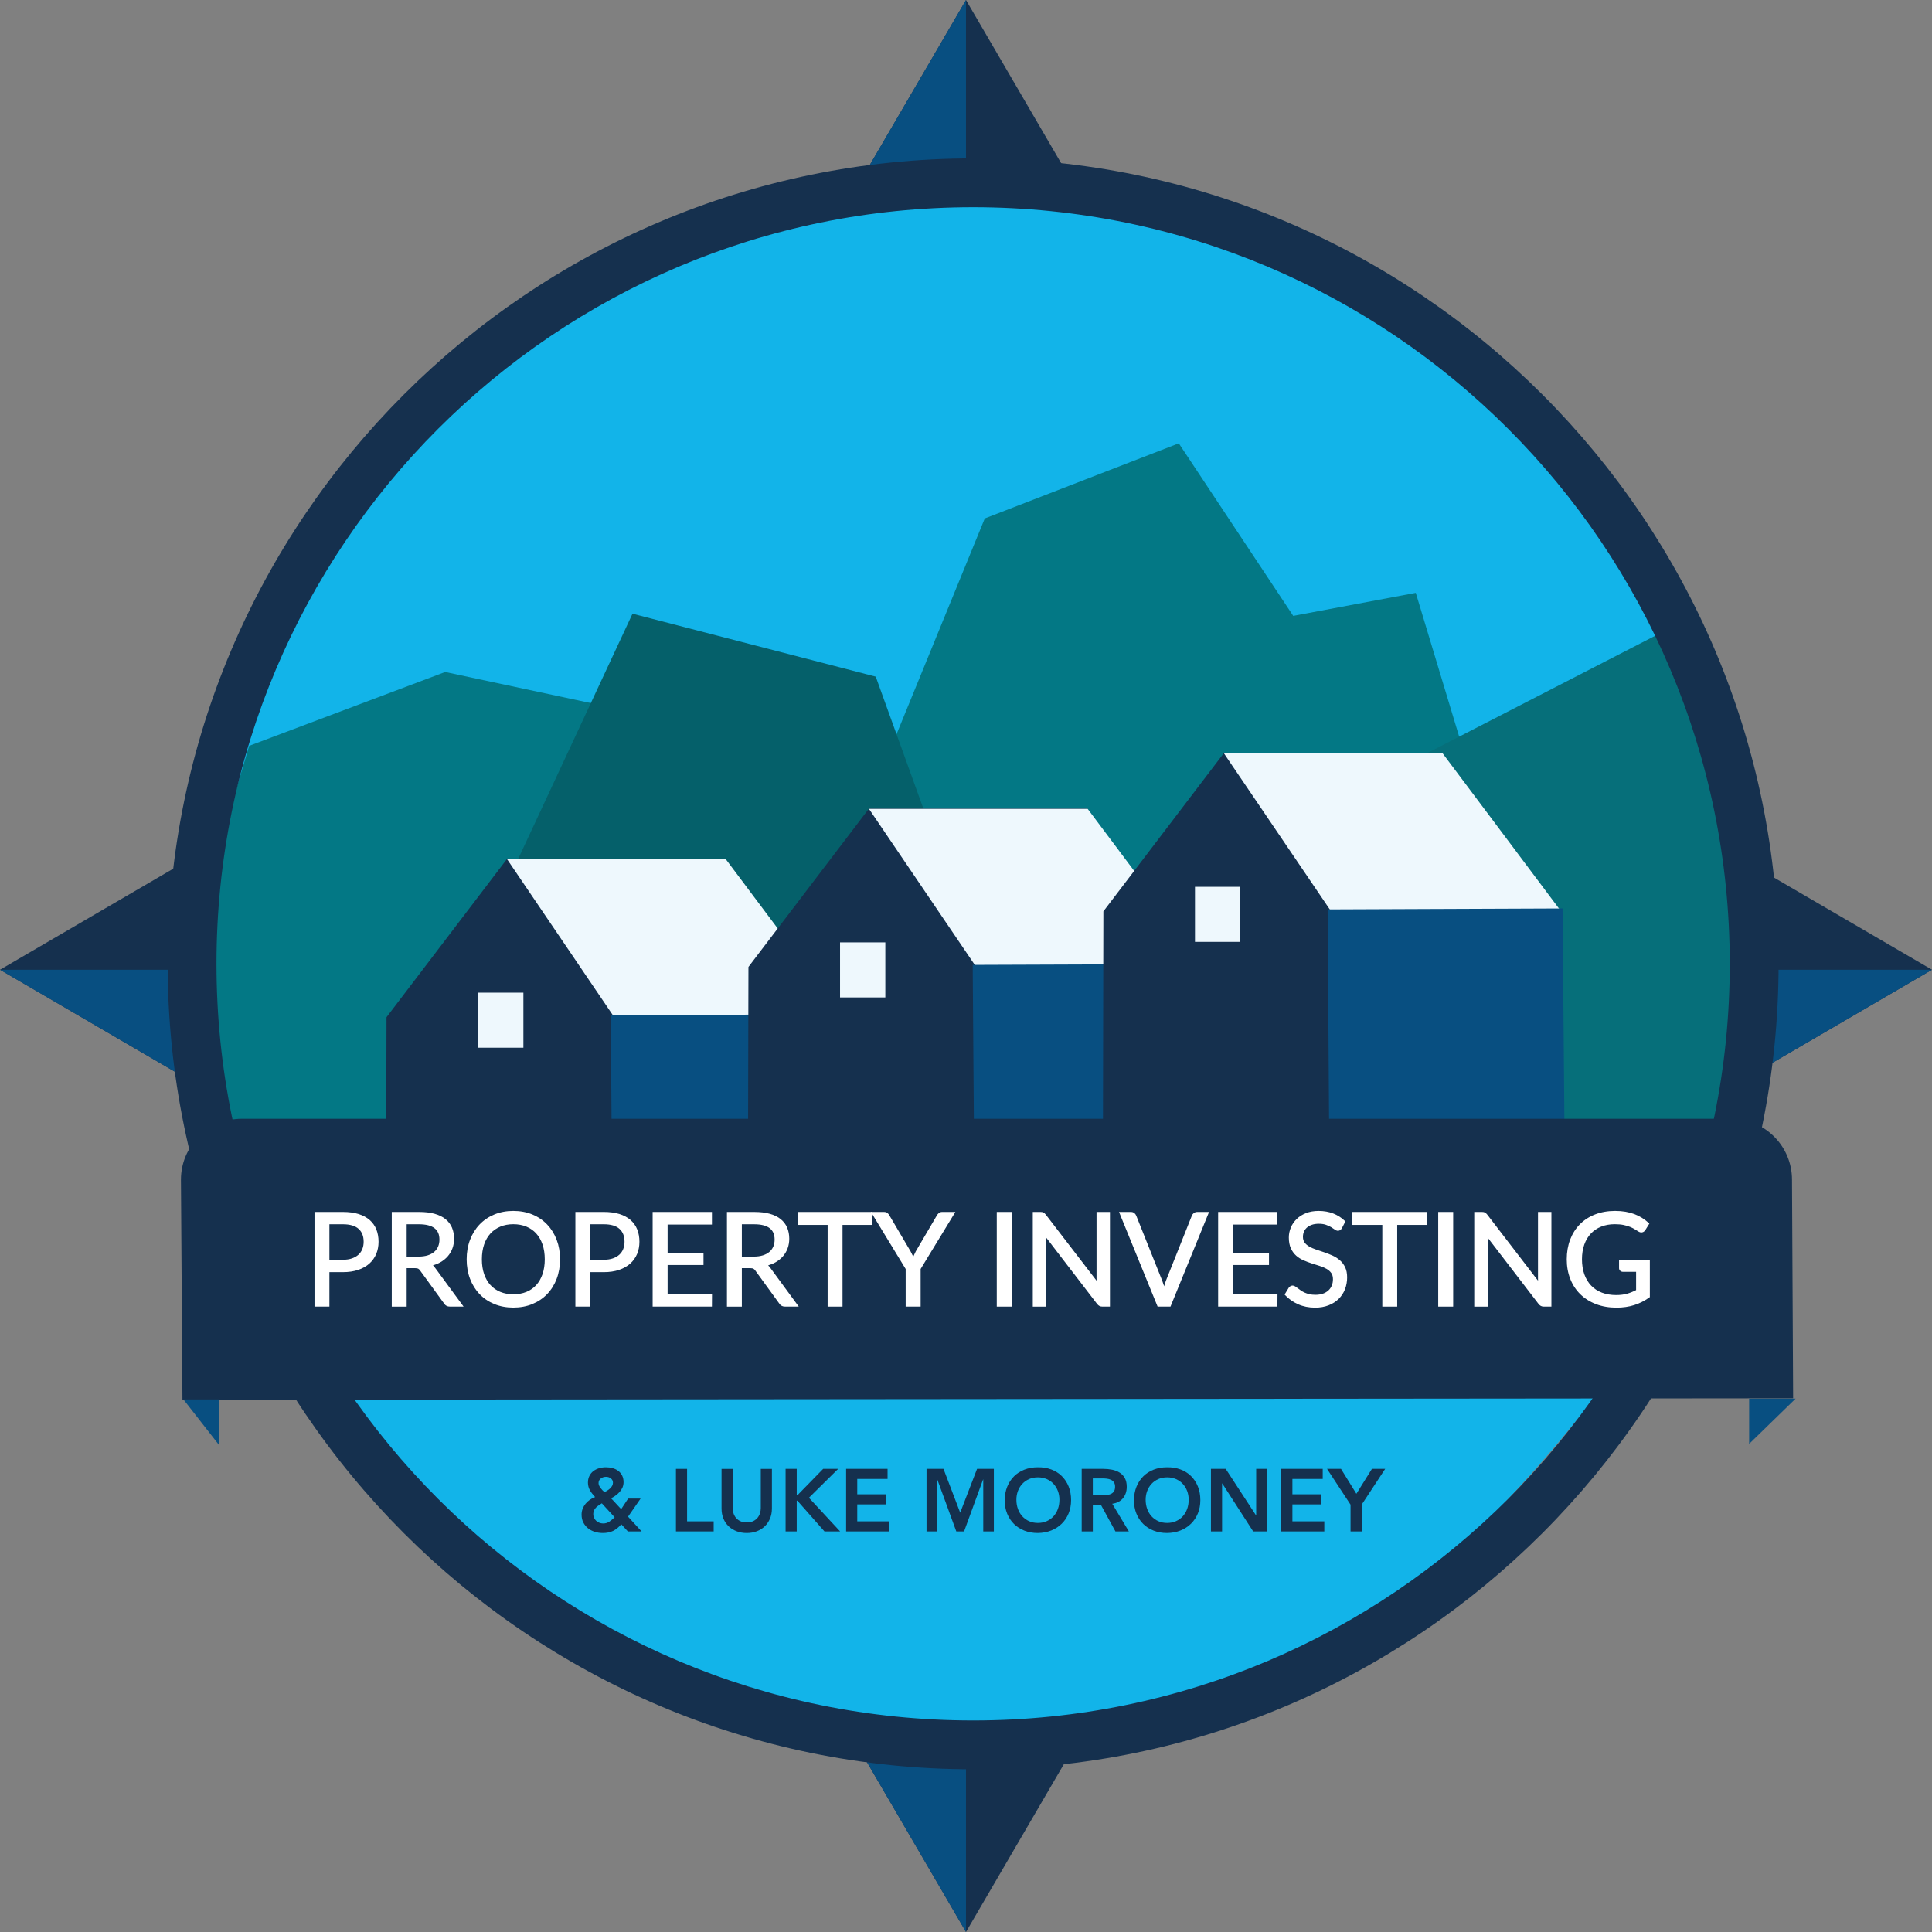 <?xml version="1.0" encoding="UTF-8"?> <svg xmlns="http://www.w3.org/2000/svg" id="Layer_1" viewBox="0 0 3952.17 3952.17"><rect x="0" y="0" width="3952.17" height="3952.17" fill="#808080" stroke="none"/><defs><style>.cls-1{fill:#15304e;}.cls-2{fill:#037885;}.cls-3{fill:#fff;}.cls-4{fill:#066f7a;}.cls-5{fill:#084f81;}.cls-6{fill:#12b4e9;}.cls-7{fill:#eef8fd;}.cls-8{fill:#05606a;}</style></defs><path class="cls-1" d="M3952.17,1983.72l-397.64-231.87c10.31,73.26,15.65,148.13,15.65,224.24,0,81.9-6.18,162.36-18.09,240.93l400.08-233.3Z"></path><path class="cls-5" d="M3570.16,1983.73c-.37,79.27-6.53,157.17-18.07,233.31l400.07-233.31h-382Z"></path><path class="cls-6" d="M630.95,2725.72c-17.28-65.06,2733.01-8.13,2733.01-8.13,0,0-648.92,1010.75-1387.87,849.72-738.95-161.03-136.81-21.6-137.13-21.69s-1020.82-115.04-1208.01-819.9Z"></path><g id="SKY"><path class="cls-6" d="M483.49,2498.76l3008.93-.03c56.82-163.66,87.78-339.4,87.78-522.42,0-879.38-712.89-1592.25-1592.24-1592.25S395.7,1096.94,395.7,1976.31c0,183.02,30.98,358.77,87.8,522.45"></path></g><path class="cls-1" d="M1976.1,3570.18c-79.01,0-156.67-5.75-232.6-16.85l232.58,398.84,232.57-398.84c-75.91,11.1-153.56,16.84-232.55,16.84Z"></path><path class="cls-5" d="M1743.5,3553.33l232.58,398.83v-381.98c-79,0-156.66-5.75-232.58-16.85Z"></path><path class="cls-1" d="M1976.1,382.01c79,0,156.65,5.75,232.57,16.84L1976.07,0l-232.58,398.86c75.93-11.1,153.59-16.85,232.6-16.85Z"></path><path class="cls-5" d="M1976.08,382.01V.03h0s-232.58,398.83-232.58,398.83c75.92-11.1,153.58-16.85,232.58-16.85Z"></path><path class="cls-1" d="M382.01,1976.09c0-76.11,5.34-150.98,15.65-224.25L0,1983.74l400.11,233.31c-11.91-78.58-18.1-159.04-18.1-240.95Z"></path><path class="cls-5" d="M382.03,1983.73H.01l400.1,233.32c-11.54-76.14-17.7-154.05-18.07-233.32Z"></path><polygon class="cls-2" points="2896.16 1212.76 3315.39 2601.74 1941.74 2606.82 2477.24 1291.43 2896.16 1212.76"></polygon><polygon class="cls-2" points="509.71 1525.72 910.7 1374.64 1457.23 1491.33 1339.35 2542.82 483.89 2489.98 417.85 2353.84 407.87 1866.45 509.71 1525.72"></polygon><polygon class="cls-2" points="2654.2 1273.02 2411.37 906.91 2014.49 1060.52 1553.64 2187.45 2638.14 1946.59 2654.2 1273.02"></polygon><polygon class="cls-8" points="1293.86 1255.42 683.04 2565.59 2219.22 2568.79 1791.42 1384.15 1293.86 1255.42"></polygon><polygon class="cls-4" points="2905.7 1547.71 3409.49 1288.4 3617.11 1932.21 3540.28 2539.84 2541.18 2323.36 2905.7 1547.71"></polygon><polygon class="cls-1" points="790.67 2080.83 1037.23 1756.96 1484.62 1756.96 1511.4 2595.68 789.49 2590.54 790.67 2080.83"></polygon><polygon class="cls-7" points="1725.33 2078.59 1254.97 2078.59 1037.24 1757.52 1484.62 1757.52 1725.33 2078.59"></polygon><rect class="cls-7" x="978.06" y="2030.63" width="92.62" height="112.6"></rect><polygon class="cls-5" points="1249.42 2076.64 1253.19 2586.6 1734.78 2582.61 1729.97 2074.87 1249.42 2076.64"></polygon><polygon class="cls-1" points="1531.04 1977.99 1777.59 1654.12 2224.99 1654.12 2251.77 2492.84 1529.85 2487.69 1531.04 1977.99"></polygon><polygon class="cls-7" points="2465.7 1975.75 1995.34 1975.75 1777.6 1654.68 2224.98 1654.68 2465.7 1975.75"></polygon><rect class="cls-7" x="1718.43" y="1927.79" width="92.62" height="112.6"></rect><polygon class="cls-5" points="1989.79 1973.8 1993.56 2483.76 2475.15 2479.77 2470.33 1972.03 1989.79 1973.8"></polygon><polygon class="cls-1" points="2257.12 1864.35 2503.67 1540.48 2951.06 1540.48 2977.84 2456.78 2255.93 2463.89 2257.12 1864.35"></polygon><polygon class="cls-7" points="3191.78 1862.1 2721.42 1862.1 2503.68 1541.03 2951.06 1541.03 3191.78 1862.1"></polygon><rect class="cls-7" x="2444.5" y="1814.14" width="92.62" height="112.6"></rect><polygon class="cls-5" points="2715.86 1860.31 2719.63 2416.14 3201.22 2411.79 3196.41 1858.39 2715.86 1860.31"></polygon><g id="Ribbon"><path class="cls-1" d="M3541.03,2288.56H494.88c-68.88,0-124.73,55.85-124.73,124.73l3.09,450.15s.28.17,0,0l3294.85-3.05c.05.17,0,0,0,0l-2.31-447.11c0-68.88-55.85-124.73-124.74-124.73"></path></g><path class="cls-3" d="M701.58,2481.75c11.94,0,22.31,1.39,31.13,4.14,8.81,2.76,16.12,6.7,21.91,11.79,5.78,5.09,10.1,11.22,12.96,18.42,2.85,7.19,4.27,15.23,4.27,24.09s-1.54,16.8-4.6,24.09c-3.08,7.27-7.57,13.55-13.49,18.82-5.92,5.25-13.24,9.35-21.98,12.3-8.73,2.93-18.8,4.41-30.2,4.41h-30.27v70.53h-25.4v-188.59h55.67ZM701.58,2579.54c7.29,0,13.71-.97,19.29-2.91,5.56-1.92,10.26-4.61,14.08-8.09,3.82-3.46,6.69-7.6,8.62-12.43,1.93-4.83,2.89-10.14,2.89-15.93,0-12.03-3.71-21.4-11.12-28.15-7.41-6.75-18.66-10.14-33.76-10.14h-30.27v77.65h30.27Z"></path><path class="cls-3" d="M673.85,2672.88h-30.48v-193.67h58.21c12.09,0,22.82,1.43,31.88,4.25,9.11,2.86,16.79,7,22.83,12.31,6.07,5.34,10.66,11.86,13.64,19.39,2.96,7.47,4.45,15.89,4.45,25.03s-1.62,17.5-4.8,25.08c-3.22,7.6-7.97,14.24-14.14,19.73-6.16,5.46-13.84,9.77-22.85,12.81-8.99,3.02-19.43,4.55-31.02,4.55h-27.73v70.53ZM648.45,2667.8h20.32v-70.53h32.81c11.04,0,20.93-1.44,29.4-4.28,8.36-2.82,15.46-6.79,21.1-11.79,5.6-4.98,9.92-11.01,12.84-17.91,2.92-6.94,4.4-14.71,4.4-23.1s-1.38-16.29-4.1-23.16c-2.69-6.77-6.82-12.64-12.28-17.44-5.51-4.84-12.57-8.63-20.99-11.27-8.57-2.67-18.79-4.02-30.37-4.02h-53.13v183.51ZM701.58,2582.08h-32.81v-82.73h32.81c15.67,0,27.6,3.63,35.47,10.8,7.93,7.22,11.95,17.33,11.95,30.03,0,6.09-1.03,11.76-3.07,16.87-2.06,5.16-5.18,9.66-9.27,13.37-4.04,3.68-9.07,6.58-14.95,8.61-5.81,2.02-12.58,3.05-20.11,3.05ZM673.85,2577h27.73c6.96,0,13.17-.93,18.45-2.77,5.23-1.81,9.67-4.35,13.2-7.57,3.52-3.19,6.2-7.06,7.97-11.5,1.8-4.5,2.71-9.54,2.71-14.98,0-11.37-3.37-19.97-10.29-26.28-6.9-6.29-17.69-9.48-32.05-9.48h-27.73v72.57Z"></path><path class="cls-3" d="M943.34,2670.34h-22.64c-4.66,0-8.07-1.79-10.27-5.4l-48.96-67.38c-1.49-2.11-3.08-3.61-4.8-4.54-1.71-.92-4.37-1.37-7.96-1.37h-19.35v78.7h-25.4v-188.59h53.3c11.94,0,22.24,1.21,30.93,3.62,8.69,2.42,15.86,5.89,21.52,10.45,5.66,4.58,9.85,10.07,12.57,16.51,2.72,6.46,4.08,13.67,4.08,21.66,0,6.66-1.05,12.91-3.16,18.69s-5.15,10.98-9.14,15.6c-4,4.59-8.87,8.53-14.61,11.77-5.75,3.26-12.26,5.71-19.55,7.38,3.25,1.85,6.06,4.52,8.43,8.02l55.01,74.89ZM856.21,2573.08c7.38,0,13.89-.9,19.55-2.69,5.66-1.79,10.39-4.34,14.21-7.63,3.82-3.3,6.69-7.21,8.62-11.79,1.93-4.56,2.89-9.59,2.89-15.12,0-11.24-3.68-19.7-11.05-25.41-7.38-5.69-18.42-8.55-33.17-8.55h-27.9v71.19h26.85Z"></path><path class="cls-3" d="M948.36,2672.88h-27.65c-5.54,0-9.7-2.2-12.38-6.53l-48.9-67.3c-1.27-1.79-2.59-3.06-3.96-3.8-.9-.48-2.81-1.06-6.75-1.06h-16.81v78.7h-30.48v-193.67h55.84c12.11,0,22.74,1.25,31.61,3.72,9,2.5,16.54,6.18,22.43,10.92,5.97,4.83,10.45,10.72,13.31,17.5,2.84,6.75,4.28,14.37,4.28,22.64,0,6.94-1.11,13.52-3.31,19.56-2.2,6.05-5.43,11.56-9.61,16.39-4.2,4.82-9.33,8.96-15.28,12.32-4.51,2.55-9.53,4.66-14.99,6.27,1.73,1.57,3.31,3.4,4.72,5.49l57.92,78.86ZM826.83,2589.1h21.89c4.06,0,7.06.55,9.16,1.67,2.1,1.14,3.95,2.88,5.67,5.31l49.06,67.53c1.74,2.85,4.31,4.18,8.1,4.18h17.62l-52.04-70.85c-2.2-3.23-4.75-5.67-7.64-7.31l-5.68-3.23,6.37-1.46c7.03-1.61,13.37-4,18.86-7.11,5.44-3.07,10.13-6.85,13.94-11.23,3.76-4.35,6.68-9.33,8.67-14.8,1.99-5.48,3-11.47,3-17.82,0-7.59-1.31-14.54-3.88-20.67-2.53-6-6.51-11.22-11.82-15.52-5.34-4.31-12.28-7.66-20.6-9.98-8.42-2.34-18.6-3.53-30.25-3.53h-50.76v183.51h20.32v-78.7ZM856.21,2575.62h-29.39v-76.27h30.44c15.23,0,26.92,3.05,34.72,9.08,7.99,6.19,12.04,15.42,12.04,27.42,0,5.85-1.04,11.27-3.09,16.11-2.07,4.9-5.2,9.18-9.3,12.72-4.06,3.51-9.14,6.24-15.1,8.13-5.89,1.87-12.72,2.81-20.32,2.81ZM831.91,2570.54h24.31c7.07,0,13.39-.87,18.78-2.57,5.3-1.68,9.77-4.08,13.31-7.13,3.51-3.03,6.18-6.68,7.94-10.85,1.79-4.22,2.69-8.97,2.69-14.13,0-10.5-3.29-18.15-10.06-23.4-6.89-5.32-17.53-8.02-31.61-8.02h-25.36v66.11Z"></path><path class="cls-3" d="M1143.11,2576.12c0,14.11-2.23,27.07-6.71,38.88-4.48,11.81-10.79,21.95-18.96,30.46-8.16,8.51-17.96,15.12-29.41,19.81-11.45,4.7-24.11,7.05-37.97,7.05s-26.5-2.34-37.9-7.05c-11.41-4.69-21.19-11.29-29.35-19.81-8.16-8.51-14.47-18.65-18.95-30.46-4.48-11.81-6.71-24.77-6.71-38.88s2.23-27.09,6.71-38.9c4.48-11.79,10.79-21.97,18.95-30.53,8.16-8.55,17.94-15.19,29.35-19.94,11.4-4.74,24.04-7.1,37.9-7.1s26.52,2.36,37.97,7.1c11.45,4.74,21.25,11.39,29.41,19.94,8.16,8.57,14.48,18.75,18.96,30.53,4.48,11.81,6.71,24.77,6.71,38.9ZM1116.92,2576.12c0-11.59-1.58-21.99-4.74-31.19-3.16-9.21-7.63-17.01-13.43-23.36-5.78-6.37-12.8-11.26-21.05-14.68-8.25-3.42-17.46-5.13-27.63-5.13s-19.27,1.7-27.5,5.13c-8.26,3.42-15.29,8.31-21.12,14.68-5.84,6.35-10.33,14.15-13.49,23.36-3.16,9.21-4.74,19.61-4.74,31.19s1.58,21.95,4.74,31.12c3.16,9.17,7.65,16.93,13.49,23.29,5.83,6.37,12.87,11.24,21.12,14.61,8.24,3.39,17.41,5.07,27.5,5.07s19.39-1.68,27.63-5.07c8.25-3.37,15.27-8.24,21.05-14.61,5.79-6.35,10.27-14.11,13.43-23.29,3.16-9.17,4.74-19.55,4.74-31.12Z"></path><path class="cls-3" d="M1050.07,2674.86c-14.15,0-27.23-2.44-38.87-7.24-11.66-4.79-21.83-11.65-30.22-20.4-8.36-8.73-14.92-19.27-19.49-31.32-4.56-12.03-6.87-25.42-6.87-39.78s2.31-27.77,6.87-39.8c4.58-12.05,11.13-22.61,19.48-31.39,8.38-8.77,18.54-15.68,30.22-20.53,11.65-4.84,24.73-7.3,38.88-7.3s27.25,2.45,38.94,7.3c11.73,4.86,21.91,11.76,30.27,20.53,8.36,8.77,14.91,19.33,19.49,31.39,4.56,12.03,6.87,25.42,6.87,39.8s-2.31,27.75-6.87,39.78c-4.57,12.06-11.13,22.6-19.5,31.32-8.37,8.74-18.56,15.6-30.28,20.4-11.68,4.8-24.78,7.24-38.93,7.24ZM1050.07,2482.19c-13.48,0-25.9,2.32-36.93,6.91-11.02,4.58-20.61,11.09-28.49,19.34-7.88,8.28-14.07,18.26-18.41,29.68-4.34,11.45-6.54,24.24-6.54,38s2.2,26.53,6.54,37.98c4.33,11.41,10.52,21.37,18.41,29.6,7.9,8.23,17.48,14.7,28.48,19.21,11.03,4.55,23.46,6.86,36.94,6.86s25.93-2.31,37-6.86c11.06-4.53,20.66-10.99,28.54-19.21,7.89-8.23,14.09-18.19,18.41-29.6,4.34-11.46,6.54-24.23,6.54-37.98s-2.2-26.54-6.54-38c-4.34-11.42-10.53-21.41-18.42-29.68-7.87-8.25-17.47-14.76-28.54-19.34-11.07-4.58-23.52-6.91-36.99-6.91ZM1050.07,2652.74c-10.4,0-19.98-1.77-28.47-5.26-8.56-3.49-15.97-8.62-22.03-15.24-6.04-6.57-10.76-14.71-14.02-24.17-3.24-9.4-4.88-20.15-4.88-31.95s1.64-22.58,4.88-32.02c3.27-9.52,7.98-17.68,14.02-24.25,6.04-6.6,13.45-11.76,22.02-15.31,8.49-3.53,18.07-5.32,28.48-5.32s20.1,1.79,28.61,5.32c8.57,3.56,15.96,8.71,21.96,15.32,5.99,6.57,10.69,14.73,13.95,24.24,3.24,9.44,4.88,20.21,4.88,32.02s-1.64,22.54-4.88,31.95c-3.26,9.46-7.95,17.59-13.95,24.17-6.01,6.62-13.4,11.75-21.97,15.25-8.5,3.49-18.12,5.26-28.59,5.26ZM1050.07,2504.3c-9.73,0-18.66,1.66-26.53,4.93-7.88,3.27-14.68,7.99-20.23,14.05-5.57,6.05-9.93,13.61-12.96,22.47-3.05,8.91-4.6,19.13-4.6,30.37s1.55,21.42,4.6,30.29c3.03,8.8,7.39,16.33,12.96,22.39,5.55,6.07,12.35,10.77,20.21,13.98,7.88,3.24,16.81,4.88,26.55,4.88s18.78-1.64,26.67-4.88c7.86-3.21,14.64-7.91,20.14-13.97,5.54-6.07,9.88-13.6,12.91-22.4,3.05-8.87,4.6-19.06,4.6-30.29s-1.55-21.46-4.6-30.37c-3.04-8.85-7.38-16.41-12.9-22.47-5.5-6.05-12.28-10.78-20.15-14.05-7.88-3.27-16.85-4.93-26.66-4.93Z"></path><path class="cls-3" d="M1235.23,2481.75c11.94,0,22.31,1.39,31.13,4.14,8.81,2.76,16.12,6.7,21.91,11.79,5.78,5.09,10.1,11.22,12.96,18.42,2.85,7.19,4.27,15.23,4.27,24.09s-1.54,16.8-4.6,24.09c-3.08,7.27-7.57,13.55-13.49,18.82-5.92,5.25-13.24,9.35-21.98,12.3-8.73,2.93-18.8,4.41-30.2,4.41h-30.27v70.53h-25.4v-188.59h55.67ZM1235.23,2579.54c7.29,0,13.71-.97,19.29-2.91,5.56-1.92,10.26-4.61,14.08-8.09,3.82-3.46,6.69-7.6,8.62-12.43,1.93-4.83,2.89-10.14,2.89-15.93,0-12.03-3.71-21.4-11.12-28.15-7.41-6.75-18.66-10.14-33.76-10.14h-30.27v77.65h30.27Z"></path><path class="cls-3" d="M1207.5,2672.88h-30.48v-193.67h58.21c12.09,0,22.82,1.43,31.88,4.25,9.11,2.86,16.79,7,22.83,12.31,6.07,5.34,10.66,11.86,13.64,19.39,2.96,7.47,4.45,15.89,4.45,25.03s-1.62,17.5-4.8,25.08c-3.22,7.6-7.97,14.24-14.14,19.73-6.16,5.46-13.84,9.77-22.85,12.81-8.99,3.02-19.43,4.55-31.02,4.55h-27.73v70.53ZM1182.1,2667.8h20.32v-70.53h32.81c11.04,0,20.93-1.44,29.4-4.28,8.36-2.82,15.46-6.79,21.1-11.79,5.6-4.98,9.92-11.01,12.84-17.91,2.92-6.94,4.4-14.71,4.4-23.1s-1.38-16.29-4.1-23.16c-2.69-6.77-6.82-12.64-12.28-17.44-5.51-4.84-12.57-8.63-20.99-11.27-8.57-2.67-18.79-4.02-30.37-4.02h-53.13v183.51ZM1235.23,2582.08h-32.81v-82.73h32.81c15.67,0,27.6,3.63,35.47,10.8,7.93,7.22,11.95,17.33,11.95,30.03,0,6.09-1.03,11.76-3.07,16.87-2.06,5.16-5.18,9.66-9.27,13.37-4.04,3.68-9.07,6.58-14.95,8.61-5.81,2.02-12.58,3.05-20.11,3.05ZM1207.5,2577h27.73c6.96,0,13.17-.93,18.45-2.77,5.23-1.81,9.67-4.35,13.2-7.57,3.52-3.19,6.2-7.06,7.97-11.5,1.8-4.5,2.71-9.54,2.71-14.98,0-11.37-3.37-19.97-10.29-26.28-6.9-6.29-17.69-9.48-32.05-9.48h-27.73v72.57Z"></path><path class="cls-3" d="M1453.95,2649.54l-.14,20.8h-116.21v-188.59h116.21v20.8h-90.67v62.64h73.43v20.01h-73.43v64.35h90.81Z"></path><path class="cls-3" d="M1456.34,2672.88h-121.27v-193.67h121.29v25.88h-90.67v57.56h73.43v25.09h-73.43v59.26h90.82l-.17,25.88ZM1340.15,2667.8h111.14l.1-15.72h-90.79v-69.42h73.43v-14.93h-73.43v-67.72h90.67v-15.72h-111.13v183.51Z"></path><path class="cls-3" d="M1628.99,2670.34h-22.64c-4.66,0-8.07-1.79-10.27-5.4l-48.96-67.38c-1.49-2.11-3.08-3.61-4.8-4.54-1.71-.92-4.37-1.37-7.96-1.37h-19.35v78.7h-25.4v-188.59h53.3c11.94,0,22.24,1.21,30.93,3.62,8.69,2.42,15.86,5.89,21.52,10.45,5.66,4.58,9.85,10.07,12.57,16.51,2.72,6.46,4.08,13.67,4.08,21.66,0,6.66-1.05,12.91-3.16,18.69s-5.15,10.98-9.14,15.6c-4,4.59-8.87,8.53-14.61,11.77-5.75,3.26-12.26,5.71-19.55,7.38,3.25,1.85,6.06,4.52,8.43,8.02l55.01,74.89ZM1541.86,2573.08c7.38,0,13.89-.9,19.55-2.69,5.66-1.79,10.39-4.34,14.21-7.63,3.82-3.3,6.69-7.21,8.62-11.79,1.93-4.56,2.89-9.59,2.89-15.12,0-11.24-3.68-19.7-11.05-25.41-7.38-5.69-18.42-8.55-33.17-8.55h-27.9v71.19h26.85Z"></path><path class="cls-3" d="M1634,2672.88h-27.65c-5.54,0-9.7-2.2-12.38-6.53l-48.9-67.3c-1.27-1.79-2.59-3.06-3.96-3.8-.9-.48-2.81-1.06-6.75-1.06h-16.81v78.7h-30.48v-193.67h55.84c12.11,0,22.74,1.25,31.61,3.72,9,2.5,16.54,6.18,22.43,10.92,5.97,4.83,10.45,10.72,13.31,17.5,2.84,6.75,4.28,14.37,4.28,22.64,0,6.94-1.11,13.52-3.31,19.56-2.2,6.05-5.44,11.56-9.61,16.39-4.2,4.82-9.34,8.96-15.28,12.32-4.51,2.55-9.53,4.66-14.99,6.27,1.73,1.57,3.31,3.4,4.72,5.49l57.92,78.86ZM1512.47,2589.1h21.89c4.06,0,7.06.55,9.16,1.67,2.1,1.14,3.95,2.88,5.67,5.31l49.06,67.53c1.74,2.85,4.31,4.18,8.1,4.18h17.62l-52.04-70.85c-2.2-3.23-4.75-5.67-7.64-7.31l-5.68-3.23,6.37-1.46c7.03-1.61,13.37-4,18.86-7.11,5.44-3.07,10.13-6.85,13.94-11.23,3.76-4.35,6.68-9.33,8.67-14.8,1.99-5.48,3-11.47,3-17.82,0-7.59-1.31-14.54-3.88-20.67-2.53-6-6.51-11.22-11.82-15.52-5.34-4.31-12.28-7.66-20.6-9.98-8.42-2.34-18.6-3.53-30.25-3.53h-50.76v183.51h20.32v-78.7ZM1541.86,2575.62h-29.39v-76.27h30.44c15.23,0,26.92,3.05,34.72,9.08,7.99,6.19,12.04,15.42,12.04,27.42,0,5.85-1.04,11.27-3.09,16.11-2.07,4.9-5.2,9.18-9.3,12.72-4.06,3.51-9.14,6.24-15.1,8.13-5.89,1.87-12.72,2.81-20.32,2.81ZM1517.55,2570.54h24.31c7.07,0,13.39-.87,18.78-2.57,5.29-1.68,9.77-4.08,13.31-7.13,3.51-3.03,6.18-6.68,7.94-10.85,1.79-4.22,2.69-8.97,2.69-14.13,0-10.5-3.29-18.15-10.06-23.4-6.89-5.32-17.53-8.02-31.61-8.02h-25.36v66.11Z"></path><path class="cls-3" d="M1782.04,2503.21h-61.07v167.13h-25.4v-167.13h-61.2v-21.45h147.66v21.45Z"></path><path class="cls-3" d="M1723.51,2672.88h-30.48v-167.13h-61.2v-26.53h152.74v26.53h-61.07v167.13ZM1698.11,2667.8h20.32v-167.13h61.07v-16.37h-142.58v16.37h61.2v167.13Z"></path><path class="cls-3" d="M1880.74,2595.19v75.15h-25.54v-75.15l-69.09-113.44h22.37c2.28,0,4.08.55,5.4,1.65,1.31,1.1,2.45,2.53,3.41,4.28l43.17,73.3c1.58,3.08,3.03,5.95,4.35,8.62,1.32,2.67,2.45,5.36,3.42,8.09.96-2.73,2.06-5.42,3.29-8.09s2.59-5.55,4.08-8.62l43.04-73.3c.79-1.5,1.89-2.86,3.29-4.08,1.4-1.23,3.2-1.85,5.4-1.85h22.5l-69.09,113.44Z"></path><path class="cls-3" d="M1883.28,2672.88h-30.62v-76.97l-71.07-116.69h26.89c2.88,0,5.25.75,7.03,2.24,1.56,1.31,2.91,3,4.02,5.02l43.19,73.35c1.52,2.95,2.99,5.86,4.37,8.66.38.77.75,1.56,1.11,2.34.33-.76.67-1.52,1.01-2.28,1.19-2.59,2.53-5.42,4.11-8.67l.1-.18,43.01-73.25c.92-1.73,2.21-3.33,3.83-4.76,1.88-1.65,4.26-2.48,7.07-2.48h27.02l-71.07,116.69v76.97ZM1857.74,2667.8h20.46v-73.32l.37-.61,66.74-109.58h-17.98c-1.57,0-2.79.4-3.73,1.22-1.19,1.04-2.07,2.13-2.71,3.35l-.06.11-42.99,73.21c-1.54,3.17-2.85,5.95-4.01,8.48-1.21,2.64-2.29,5.29-3.2,7.88l-2.38,6.77-2.41-6.76c-.94-2.65-2.05-5.28-3.31-7.82-1.36-2.76-2.8-5.62-4.29-8.52l-43.13-73.24c-.84-1.53-1.79-2.73-2.86-3.63-.84-.7-2.11-1.05-3.77-1.05h-17.85l67.11,110.19v73.32Z"></path><path class="cls-3" d="M2067.08,2670.34h-25.52v-188.59h25.52v188.59Z"></path><path class="cls-3" d="M2069.62,2672.88h-30.6v-193.67h30.6v193.67ZM2044.1,2667.8h20.44v-183.51h-20.44v183.51Z"></path><path class="cls-3" d="M2268.04,2481.75v188.59h-12.76c-2.03,0-3.72-.35-5.07-1.06-1.35-.7-2.69-1.89-4.01-3.55l-109.1-142.13c.18,2.2.31,4.34.4,6.44.07,2.11.13,4.08.13,5.93v134.37h-22.37v-188.59h13.16c1.13,0,2.11.07,2.89.2s1.48.35,2.11.66c.6.31,1.23.75,1.83,1.32.62.57,1.28,1.28,1.98,2.16l109.1,142c-.18-2.27-.33-4.48-.46-6.65-.13-2.14-.2-4.19-.2-6.11v-133.58h22.37Z"></path><path class="cls-3" d="M2270.58,2672.88h-15.3c-2.48,0-4.52-.44-6.25-1.35-1.64-.84-3.27-2.27-4.82-4.22l-104.11-135.63c.04,1.4.07,2.88.07,4.3v136.91h-27.45v-193.67h15.7c1.23,0,2.34.08,3.3.23,1.03.17,1.98.47,2.83.9.86.44,1.67,1.02,2.43,1.74.71.65,1.47,1.47,2.23,2.43l104.03,135.39c-.08-1.65-.12-3.15-.12-4.58v-136.12h27.45v193.67ZM2133.85,2515.2l114.37,148.98c1.07,1.35,2.14,2.32,3.16,2.84.99.52,2.3.78,3.91.78h10.22v-183.51h-17.29v131.04c0,1.79.06,3.74.2,5.96.14,2.43.29,4.59.45,6.59l.69,8.56-114.34-148.81c-.57-.72-1.14-1.34-1.67-1.83-.44-.41-.87-.73-1.28-.94-.38-.19-.82-.33-1.35-.41-.68-.11-1.54-.17-2.49-.17h-10.62v183.51h17.29v-131.83c0-1.95-.06-4.05-.13-5.84-.1-2.19-.23-4.26-.4-6.32l-.72-8.61Z"></path><path class="cls-3" d="M2469.52,2481.75l-76.87,188.59h-22.88l-76.87-188.59h20.39c2.29,0,4.14.57,5.53,1.7,1.41,1.15,2.47,2.6,3.17,4.36l53.16,133.05c1.15,2.98,2.27,6.22,3.37,9.74,1.1,3.51,2.07,7.19,2.95,11.06.88-3.86,1.81-7.54,2.76-11.06.97-3.51,2.03-6.75,3.17-9.74l53.03-133.05c.53-1.5,1.56-2.87,3.09-4.16,1.54-1.26,3.4-1.9,5.6-1.9h20.39Z"></path><path class="cls-3" d="M2394.36,2672.88h-26.3l-78.94-193.67h24.17c2.88,0,5.28.76,7.13,2.28,1.76,1.44,3.08,3.25,3.92,5.39l53.16,133.04c1.17,3.04,2.29,6.28,3.43,9.92.15.5.31,1,.46,1.5.12-.46.25-.93.38-1.4.97-3.51,2.06-6.86,3.24-9.98l53.05-133.09c.64-1.82,1.94-3.59,3.83-5.17,2.02-1.66,4.45-2.49,7.23-2.49h24.17l-78.94,193.67ZM2371.48,2667.8h19.47l74.8-183.51h-16.61c-1.6,0-2.9.43-3.99,1.33-1.18.98-1.94,1.98-2.31,3.04l-53.07,133.14c-1.11,2.93-2.16,6.13-3.08,9.47-1.04,3.82-1.93,7.41-2.74,10.94l-2.48,10.88-2.48-10.88c-.9-3.96-1.85-7.51-2.9-10.86-1.11-3.54-2.19-6.67-3.31-9.58l-53.15-133.02c-.53-1.35-1.32-2.44-2.42-3.33-.92-.75-2.24-1.13-3.92-1.13h-16.61l74.8,183.51Z"></path><path class="cls-3" d="M2610.73,2649.54l-.13,20.8h-116.21v-188.59h116.21v20.8h-90.69v62.64h73.44v20.01h-73.44v64.35h90.82Z"></path><path class="cls-3" d="M2613.13,2672.88h-121.27v-193.67h121.29v25.88h-90.69v57.56h73.44v25.09h-73.44v59.26h90.83l-.16,25.88ZM2496.94,2667.8h111.14l.1-15.72h-90.8v-69.42h73.44v-14.93h-73.44v-67.72h90.69v-15.72h-111.13v183.51Z"></path><path class="cls-3" d="M2742.84,2511.22c-.79,1.32-1.65,2.31-2.56,2.97-.92.66-2.03.99-3.35.99-1.5,0-3.26-.75-5.27-2.23-2.01-1.5-4.54-3.13-7.56-4.94-3.04-1.79-6.68-3.44-10.93-4.92-4.25-1.5-9.41-2.25-15.47-2.25-5.69,0-10.73.77-15.07,2.31s-7.98,3.62-10.91,6.26c-2.95,2.64-5.16,5.71-6.66,9.28-1.48,3.55-2.23,7.38-2.23,11.51,0,5.25,1.3,9.63,3.88,13.09,2.6,3.46,6.02,6.43,10.27,8.88s9.08,4.59,14.48,6.39c5.4,1.79,10.93,3.66,16.59,5.58,5.66,1.94,11.18,4.1,16.59,6.52,5.38,2.42,10.21,5.47,14.46,9.15,4.27,3.68,7.69,8.2,10.27,13.55,2.58,5.36,3.88,11.94,3.88,19.75,0,8.24-1.41,15.98-4.21,23.23-2.8,7.23-6.9,13.53-12.3,18.87-5.4,5.36-12.03,9.57-19.88,12.63-7.85,3.08-16.77,4.61-26.78,4.61-12.28,0-23.41-2.22-33.43-6.65-10-4.43-18.54-10.42-25.66-17.96l7.38-12.12c.7-.95,1.56-1.78,2.56-2.43,1.01-.66,2.12-.99,3.37-.99,1.13,0,2.43.48,3.88,1.39,1.45.92,3.09,2.09,4.92,3.48,1.85,1.41,3.95,2.95,6.32,4.61,2.38,1.67,5.07,3.2,8.09,4.61,3.04,1.39,6.48,2.56,10.34,3.48,3.86.92,8.2,1.39,13.03,1.39,6.04,0,11.44-.84,16.18-2.51,4.74-1.67,8.75-4.01,12.05-7.05,3.28-3.02,5.8-6.65,7.56-10.86,1.76-4.21,2.64-8.9,2.64-14.08,0-5.69-1.3-10.38-3.88-14.02-2.6-3.62-5.99-6.68-10.2-9.13-4.23-2.45-9.04-4.54-14.48-6.26-5.46-1.7-10.97-3.46-16.59-5.25-5.62-1.79-11.15-3.88-16.59-6.26-5.44-2.36-10.27-5.44-14.48-9.21-4.21-3.77-7.62-8.49-10.2-14.15-2.58-5.66-3.88-12.65-3.88-20.98,0-6.68,1.3-13.13,3.88-19.35,2.58-6.24,6.37-11.75,11.31-16.59,4.96-4.83,11.06-8.7,18.31-11.59,7.23-2.89,15.54-4.34,24.93-4.34,10.53,0,20.12,1.67,28.76,5,8.64,3.33,16.26,8.16,22.83,14.48l-6.19,12.1Z"></path><path class="cls-3" d="M2690.07,2674.98c-12.57,0-24.16-2.31-34.45-6.86-10.25-4.54-19.16-10.78-26.48-18.54l-1.33-1.41,8.5-13.95c.88-1.21,1.97-2.24,3.22-3.06,1.42-.93,3.03-1.4,4.76-1.4,1.63,0,3.34.58,5.24,1.78,1.46.93,3.13,2.1,5.1,3.6,1.8,1.38,3.9,2.91,6.24,4.56,2.25,1.58,4.84,3.05,7.7,4.39,2.92,1.34,6.24,2.45,9.85,3.31,3.7.88,7.89,1.32,12.45,1.32,5.71,0,10.87-.8,15.34-2.36,4.39-1.54,8.15-3.74,11.17-6.52,3-2.76,5.33-6.12,6.94-9.97,1.62-3.88,2.44-8.29,2.44-13.1,0-5.13-1.15-9.36-3.41-12.55-2.39-3.34-5.56-6.17-9.4-8.41-4.06-2.35-8.76-4.39-13.97-6.03-5.45-1.7-10.97-3.46-16.59-5.26-5.68-1.81-11.34-3.95-16.83-6.35-5.65-2.46-10.76-5.7-15.16-9.64-4.46-3.99-8.1-9.04-10.81-14.99-2.73-5.98-4.11-13.39-4.11-22.03,0-6.97,1.37-13.8,4.07-20.32,2.67-6.47,6.67-12.33,11.88-17.43,5.19-5.05,11.62-9.13,19.14-12.13,7.5-3,16.2-4.52,25.87-4.52,10.8,0,20.78,1.74,29.67,5.17,8.92,3.44,16.88,8.49,23.67,15.02l1.36,1.31-7.13,13.93c-.96,1.6-2.05,2.86-3.26,3.73-1.35.97-2.98,1.47-4.83,1.47-2.07,0-4.28-.89-6.78-2.73-1.82-1.36-4.23-2.93-7.36-4.81-2.89-1.71-6.42-3.29-10.46-4.7-3.96-1.4-8.88-2.11-14.63-2.11-5.39,0-10.17.73-14.22,2.16-4.01,1.42-7.4,3.36-10.06,5.75-2.7,2.41-4.66,5.15-6.02,8.38-1.35,3.23-2.03,6.78-2.03,10.53,0,4.67,1.14,8.57,3.38,11.57,2.38,3.17,5.58,5.93,9.5,8.2,4.12,2.38,8.84,4.46,14.01,6.18,5.41,1.79,10.94,3.66,16.6,5.59,5.83,2,11.48,4.22,16.81,6.6,5.6,2.51,10.67,5.73,15.09,9.55,4.5,3.88,8.17,8.72,10.89,14.36,2.74,5.7,4.13,12.72,4.13,20.86s-1.47,16.62-4.38,24.15c-2.92,7.55-7.26,14.19-12.88,19.76-5.62,5.58-12.6,10.02-20.75,13.19-8.11,3.17-17.43,4.79-27.7,4.79ZM2634.17,2647.48c6.6,6.63,14.49,12,23.5,15.99,9.64,4.26,20.54,6.43,32.4,6.43,9.64,0,18.34-1.49,25.86-4.44,7.49-2.92,13.89-6.98,19.02-12.07,5.12-5.07,9.06-11.12,11.72-17.99,2.68-6.94,4.04-14.44,4.04-22.31,0-7.37-1.22-13.65-3.63-18.65-2.42-5.01-5.66-9.3-9.64-12.72-4.05-3.51-8.7-6.45-13.84-8.76-5.18-2.32-10.69-4.48-16.37-6.43-5.64-1.92-11.17-3.78-16.56-5.58-5.5-1.83-10.53-4.05-14.95-6.6-4.52-2.61-8.23-5.82-11.03-9.55-2.92-3.91-4.39-8.82-4.39-14.61,0-4.43.82-8.63,2.43-12.49,1.64-3.89,4.09-7.32,7.31-10.2,3.15-2.84,7.11-5.11,11.76-6.76,4.59-1.63,9.94-2.45,15.91-2.45,6.33,0,11.82.81,16.31,2.4,4.35,1.52,8.18,3.25,11.37,5.13,3.34,2.01,5.81,3.62,7.79,5.09,2.04,1.5,3.23,1.73,3.75,1.73.78,0,1.39-.17,1.87-.51.63-.45,1.24-1.17,1.83-2.14l5.28-10.32c-5.99-5.44-12.92-9.69-20.61-12.66-8.31-3.2-17.68-4.83-27.84-4.83-9.02,0-17.1,1.4-23.99,4.16-6.9,2.75-12.78,6.47-17.48,11.05-4.71,4.61-8.33,9.9-10.74,15.74-2.45,5.9-3.69,12.08-3.69,18.38,0,7.91,1.23,14.61,3.65,19.92,2.42,5.31,5.65,9.79,9.58,13.31,3.99,3.58,8.64,6.53,13.8,8.77,5.33,2.33,10.83,4.41,16.35,6.17,5.61,1.79,11.12,3.55,16.57,5.25,5.57,1.76,10.62,3.95,15,6.49,4.47,2.6,8.17,5.92,10.99,9.85,2.89,4.08,4.36,9.3,4.36,15.5,0,5.49-.95,10.55-2.83,15.06-1.89,4.53-4.64,8.48-8.18,11.74-3.53,3.25-7.88,5.8-12.92,7.58-5.01,1.76-10.74,2.65-17.02,2.65-4.95,0-9.53-.49-13.62-1.46-3.93-.93-7.57-2.16-10.81-3.64-3.14-1.47-5.99-3.09-8.49-4.84-2.4-1.69-4.55-3.26-6.4-4.67-1.85-1.41-3.4-2.5-4.74-3.35-1.37-.87-2.17-1-2.52-1-.75,0-1.38.18-1.98.57-.71.47-1.33,1.05-1.84,1.73l-6.3,10.34Z"></path><path class="cls-3" d="M2916.69,2503.21h-61.07v167.13h-25.39v-167.13h-61.2v-21.45h147.66v21.45Z"></path><path class="cls-3" d="M2858.17,2672.88h-30.47v-167.13h-61.2v-26.53h152.74v26.53h-61.07v167.13ZM2832.78,2667.8h20.31v-167.13h61.07v-16.37h-142.58v16.37h61.2v167.13Z"></path><path class="cls-3" d="M2970.13,2670.34h-25.52v-188.59h25.52v188.59Z"></path><path class="cls-3" d="M2972.67,2672.88h-30.6v-193.67h30.6v193.67ZM2947.15,2667.8h20.44v-183.51h-20.44v183.51Z"></path><path class="cls-3" d="M3171.09,2481.75v188.59h-12.76c-2.03,0-3.72-.35-5.07-1.06-1.35-.7-2.69-1.89-4.01-3.55l-109.1-142.13c.18,2.2.31,4.34.4,6.44.07,2.11.13,4.08.13,5.93v134.37h-22.37v-188.59h13.16c1.13,0,2.11.07,2.89.2s1.48.35,2.11.66c.6.31,1.23.75,1.83,1.32.62.57,1.28,1.28,1.98,2.16l109.1,142c-.18-2.27-.33-4.48-.46-6.65-.13-2.14-.2-4.19-.2-6.11v-133.58h22.37Z"></path><path class="cls-3" d="M3173.63,2672.88h-15.3c-2.48,0-4.52-.44-6.25-1.35-1.65-.85-3.27-2.27-4.82-4.22l-104.11-135.63c.04,1.4.07,2.88.07,4.3v136.91h-27.45v-193.67h15.7c1.23,0,2.34.08,3.3.23,1.03.17,1.98.47,2.83.9.86.44,1.67,1.02,2.43,1.74.71.65,1.47,1.48,2.23,2.44l104.03,135.39c-.08-1.63-.12-3.17-.12-4.58v-136.12h27.45v193.67ZM3036.9,2515.19l114.37,148.99c1.07,1.35,2.14,2.32,3.16,2.84.99.52,2.3.78,3.91.78h10.22v-183.51h-17.29v131.04c0,1.79.07,3.79.2,5.96.15,2.51.29,4.6.45,6.59l.69,8.57-114.34-148.82c-.57-.72-1.14-1.34-1.67-1.83-.44-.41-.87-.72-1.28-.93-.38-.19-.82-.33-1.35-.41-.68-.11-1.54-.17-2.48-.17h-10.62v183.51h17.29v-131.83c0-1.95-.06-4.05-.13-5.84-.1-2.21-.23-4.29-.4-6.32l-.72-8.62Z"></path><path class="cls-3" d="M3372.44,2579.67v72.38c-9.48,6.85-19.59,11.95-30.33,15.32-10.76,3.39-22.53,5.07-35.35,5.07-15.18,0-28.87-2.34-41.06-7.05-12.19-4.69-22.61-11.26-31.25-19.73-8.64-8.46-15.29-18.62-19.94-30.46-4.65-11.84-6.97-24.88-6.97-39.08s2.25-27.51,6.77-39.36c4.52-11.84,10.95-22,19.28-30.46,8.33-8.48,18.47-15.03,30.41-19.68s25.26-6.97,40-6.97c7.47,0,14.39.55,20.8,1.65,6.41,1.1,12.34,2.67,17.78,4.74,5.44,2.05,10.47,4.56,15.14,7.49,4.65,2.95,8.99,6.26,13.02,9.94l-7.23,11.59c-1.13,1.76-2.62,2.87-4.41,3.35-1.79.49-3.79.07-5.99-1.24-2.11-1.23-4.52-2.73-7.23-4.48-2.73-1.74-6.04-3.44-9.94-5.05-3.92-1.63-8.51-3-13.82-4.16-5.31-1.13-11.61-1.7-18.89-1.7-10.62,0-20.23,1.72-28.81,5.2-8.6,3.46-15.93,8.42-21.99,14.86-6.04,6.44-10.71,14.26-13.95,23.43-3.24,9.17-4.87,19.46-4.87,30.86s1.68,22.42,5.07,31.78c3.37,9.34,8.2,17.28,14.48,23.82,6.26,6.54,13.88,11.51,22.83,14.94s19,5.13,30.13,5.13c8.79,0,16.57-.99,23.36-2.95,6.81-1.98,13.45-4.72,19.95-8.24v-41.44h-29.36c-1.67,0-3-.49-4.01-1.45-1.01-.97-1.5-2.16-1.5-3.55v-14.48h57.9Z"></path><path class="cls-3" d="M3306.76,2674.98c-15.44,0-29.56-2.43-41.98-7.22-12.47-4.79-23.27-11.62-32.11-20.29-8.85-8.67-15.76-19.21-20.52-31.35-4.74-12.08-7.15-25.55-7.15-40.01s2.34-28.2,6.94-40.26c4.63-12.13,11.3-22.67,19.84-31.34,8.53-8.68,19.06-15.5,31.29-20.26,12.17-4.74,25.94-7.15,40.92-7.15,7.57,0,14.71.57,21.22,1.68,6.58,1.13,12.72,2.77,18.25,4.87,5.48,2.07,10.73,4.66,15.59,7.71,4.76,3.02,9.26,6.45,13.38,10.22l1.56,1.43-8.35,13.38c-1.5,2.33-3.48,3.82-5.92,4.46-2.45.68-5.13.17-7.95-1.52-2.06-1.2-4.53-2.73-7.31-4.53-2.66-1.69-5.87-3.32-9.53-4.84-3.77-1.57-8.15-2.88-13.39-4.02-5.1-1.09-11.28-1.65-18.35-1.65-10.27,0-19.65,1.69-27.86,5.01-8.21,3.3-15.3,8.09-21.09,14.25-5.79,6.18-10.3,13.76-13.4,22.54-3.14,8.87-4.72,18.97-4.72,30.02s1.65,21.9,4.92,30.91c3.23,8.96,7.92,16.67,13.92,22.92,5.97,6.23,13.34,11.05,21.9,14.33,8.6,3.29,18.44,4.96,29.22,4.96,8.48,0,16.1-.96,22.66-2.85,6.13-1.78,12.22-4.24,18.12-7.32v-37.38h-26.82c-2.32,0-4.25-.72-5.75-2.14-1.51-1.45-2.3-3.31-2.3-5.4v-17.02h62.98v76.22l-1.05.76c-9.66,6.98-20.12,12.26-31.06,15.69-10.94,3.44-23.09,5.19-36.11,5.19ZM3303.99,2482.19c-14.34,0-27.49,2.29-39.08,6.8-11.56,4.51-21.49,10.93-29.52,19.09-8.04,8.16-14.34,18.12-18.71,29.59-4.38,11.48-6.61,24.42-6.61,38.45s2.29,26.66,6.8,38.16c4.5,11.46,11.01,21.41,19.35,29.57,8.34,8.18,18.57,14.63,30.38,19.18,11.83,4.57,25.34,6.88,40.15,6.88,12.5,0,24.14-1.67,34.59-4.95,10.03-3.14,19.63-7.92,28.55-14.21v-68.53h-52.82v11.94c0,.71.22,1.24.72,1.72.52.49,1.26.74,2.25.74h31.9v45.5l-1.33.72c-6.63,3.59-13.51,6.43-20.45,8.44-7.01,2.02-15.11,3.05-24.07,3.05-11.41,0-21.85-1.78-31.04-5.29-9.27-3.55-17.26-8.78-23.75-15.55-6.5-6.77-11.56-15.08-15.04-24.71-3.46-9.57-5.22-20.55-5.22-32.64s1.69-22.29,5.01-31.71c3.33-9.44,8.21-17.62,14.49-24.32,6.3-6.7,14-11.91,22.89-15.48,8.82-3.57,18.83-5.38,29.76-5.38,7.43,0,13.96.59,19.42,1.76,5.55,1.21,10.22,2.61,14.27,4.29,3.93,1.62,7.41,3.39,10.33,5.26,2.73,1.77,5.12,3.25,7.14,4.43,1.6.96,2.95,1.29,4.03.99,1.21-.32,2.17-1.07,2.95-2.28l6.08-9.74c-3.46-3.02-7.18-5.79-11.09-8.26-4.56-2.86-9.5-5.31-14.68-7.26-5.23-1.99-11.05-3.54-17.31-4.61-6.23-1.07-13.09-1.61-20.37-1.61Z"></path><polyline class="cls-5" points="3673.16 2861.1 3578.12 2953.67 3578.12 2861.1 3673.16 2861.1"></polyline><polyline class="cls-5" points="375.27 2862.75 447.55 2955.32 447.55 2862.75 375.27 2862.75"></polyline><g id="Ring"><path class="cls-1" d="M1990.65,323.99c-908.53,0-1647.69,739.16-1647.69,1647.69s739.16,1647.67,1647.69,1647.67,1647.7-739.13,1647.7-1647.67S2899.17,323.99,1990.65,323.99M1990.65,423.88c854.82,0,1547.8,692.98,1547.8,1547.8s-692.97,1547.78-1547.8,1547.78S442.85,2826.48,442.85,1971.68,1135.82,423.88,1990.65,423.88"></path></g><path class="cls-1" d="M1284.79,3102.53l27.65,30.18h-28.02l-13.56-14.64c-5.18,6.14-10.73,10.66-16.63,13.56-5.9,2.89-12.95,4.34-21.15,4.34-5.67,0-11.12-.81-16.36-2.44-5.24-1.63-9.85-4.04-13.83-7.23-3.98-3.19-7.17-7.11-9.58-11.75-2.41-4.64-3.62-10.03-3.62-16.18,0-4.34.72-8.34,2.17-12.02,1.45-3.67,3.4-7.05,5.87-10.12,2.47-3.07,5.39-5.78,8.77-8.13,3.37-2.35,6.99-4.25,10.85-5.69-2.05-2.29-3.95-4.52-5.69-6.69-1.75-2.17-3.28-4.4-4.61-6.69-1.33-2.29-2.38-4.76-3.16-7.41-.79-2.65-1.18-5.54-1.18-8.68,0-5.18.99-9.76,2.98-13.74,1.99-3.98,4.67-7.26,8.04-9.85,3.37-2.59,7.29-4.55,11.75-5.87,4.46-1.33,9.1-1.99,13.92-1.99s9.4.6,13.74,1.81c4.34,1.21,8.16,3.04,11.48,5.51,3.31,2.47,5.96,5.63,7.95,9.49,1.99,3.86,2.98,8.38,2.98,13.56,0,3.98-.72,7.62-2.17,10.94-1.45,3.32-3.37,6.33-5.78,9.04-2.41,2.71-5.15,5.18-8.22,7.41-3.07,2.23-6.18,4.13-9.31,5.69l20.6,22.23,14.28-21.69h25.48l-25.67,37.05ZM1231.11,3075.24c-2.17,1.33-4.28,2.68-6.33,4.07-2.05,1.39-3.92,2.92-5.6,4.61-1.69,1.69-3.04,3.61-4.07,5.78-1.02,2.17-1.54,4.64-1.54,7.41s.54,5.36,1.63,7.77c1.08,2.41,2.56,4.46,4.43,6.15,1.87,1.69,4.01,3.01,6.42,3.98,2.41.97,5,1.45,7.77,1.45,4.94,0,9.28-1.33,13.01-3.98,3.73-2.65,7.23-5.54,10.48-8.68l-26.21-28.56ZM1239.78,3021.02c-4.22,0-7.83,1.17-10.84,3.52-3.01,2.35-4.52,5.45-4.52,9.31,0,1.69.36,3.34,1.08,4.97.72,1.63,1.69,3.25,2.89,4.88,1.2,1.63,2.5,3.16,3.89,4.61,1.38,1.45,2.8,2.83,4.25,4.16,1.81-.96,3.73-2.08,5.78-3.34,2.05-1.27,3.95-2.71,5.69-4.34,1.75-1.63,3.16-3.4,4.25-5.33,1.08-1.93,1.63-4.1,1.63-6.51,0-3.49-1.39-6.35-4.16-8.59-2.77-2.23-6.09-3.34-9.94-3.34Z"></path><path class="cls-1" d="M1382.75,3004.75h22.77v107.36h54.4v20.61h-77.18v-127.97Z"></path><path class="cls-1" d="M1579.04,3085.73c0,7.71-1.33,14.67-3.98,20.88-2.65,6.21-6.27,11.48-10.84,15.82-4.58,4.34-10,7.68-16.27,10.03-6.27,2.35-13.08,3.52-20.42,3.52s-14.16-1.18-20.42-3.52c-6.27-2.35-11.72-5.69-16.36-10.03-4.64-4.34-8.26-9.61-10.84-15.82-2.59-6.21-3.89-13.16-3.89-20.88v-80.97h22.77v80.25c0,3.13.48,6.42,1.45,9.85.96,3.43,2.56,6.6,4.79,9.49,2.23,2.89,5.18,5.27,8.86,7.14,3.67,1.87,8.22,2.8,13.65,2.8s9.97-.93,13.65-2.8c3.67-1.87,6.63-4.25,8.86-7.14,2.23-2.89,3.82-6.06,4.79-9.49.96-3.43,1.45-6.72,1.45-9.85v-80.25h22.77v80.97Z"></path><path class="cls-1" d="M1607.05,3004.75h22.77v54.22h1.08l52.96-54.22h30.73l-59.83,59.1,63.8,68.86h-31.99l-55.49-62.9h-1.27v62.9h-22.77v-127.97Z"></path><path class="cls-1" d="M1730.86,3004.75h84.77v20.6h-62v31.45h58.74v20.61h-58.74v34.7h65.25v20.61h-88.02v-127.97Z"></path><path class="cls-1" d="M1895.34,3004.75h34.7l34.16,89.65,34.52-89.65h34.34v127.97h-21.69v-106.28h-.36l-38.86,106.28h-15.91l-38.86-106.28h-.36v106.28h-21.69v-127.97Z"></path><path class="cls-1" d="M2055.3,3069.28c0-10.24,1.69-19.55,5.06-27.93,3.37-8.37,8.04-15.51,14.01-21.42,5.96-5.9,13.07-10.45,21.33-13.65,8.25-3.19,17.32-4.79,27.2-4.79,10-.12,19.16,1.36,27.47,4.43,8.31,3.07,15.48,7.56,21.51,13.47,6.02,5.9,10.72,13.01,14.1,21.33,3.37,8.31,5.06,17.59,5.06,27.83s-1.69,19.1-5.06,27.29c-3.37,8.2-8.07,15.24-14.1,21.15-6.03,5.9-13.19,10.51-21.51,13.83-8.31,3.31-17.47,5.03-27.47,5.15-9.88,0-18.95-1.6-27.2-4.79-8.26-3.19-15.36-7.71-21.33-13.56-5.96-5.84-10.64-12.86-14.01-21.06-3.37-8.19-5.06-17.29-5.06-27.29ZM2079.16,3067.83c0,6.87,1.05,13.19,3.16,18.98,2.11,5.78,5.09,10.79,8.95,15,3.86,4.22,8.46,7.53,13.83,9.94,5.36,2.41,11.36,3.62,17.98,3.62s12.65-1.2,18.07-3.62c5.42-2.41,10.06-5.72,13.92-9.94,3.86-4.22,6.84-9.22,8.95-15,2.11-5.78,3.16-12.11,3.16-18.98,0-6.39-1.06-12.35-3.16-17.89-2.11-5.54-5.09-10.39-8.95-14.55-3.86-4.16-8.49-7.41-13.92-9.76-5.42-2.35-11.45-3.53-18.07-3.53s-12.62,1.18-17.98,3.53c-5.36,2.35-9.97,5.6-13.83,9.76-3.86,4.16-6.84,9.01-8.95,14.55-2.11,5.54-3.16,11.51-3.16,17.89Z"></path><path class="cls-1" d="M2212.73,3004.75h44.46c6.15,0,12.08.57,17.8,1.72,5.72,1.15,10.81,3.1,15.27,5.87,4.46,2.77,8.01,6.51,10.66,11.21,2.65,4.7,3.98,10.66,3.98,17.89,0,9.28-2.56,17.05-7.68,23.32-5.12,6.27-12.44,10.06-21.96,11.39l33.98,56.57h-27.47l-29.64-54.22h-16.63v54.22h-22.77v-127.97ZM2253.21,3058.97c3.25,0,6.51-.15,9.76-.45,3.25-.3,6.23-1.02,8.95-2.17,2.71-1.14,4.91-2.89,6.6-5.24,1.69-2.35,2.53-5.63,2.53-9.85,0-3.73-.78-6.75-2.35-9.04-1.57-2.29-3.62-4.01-6.15-5.15-2.53-1.14-5.33-1.9-8.41-2.26-3.07-.36-6.06-.54-8.95-.54h-19.7v34.7h17.71Z"></path><path class="cls-1" d="M2319.73,3069.28c0-10.24,1.69-19.55,5.06-27.93,3.37-8.37,8.04-15.51,14.01-21.42,5.96-5.9,13.07-10.45,21.33-13.65,8.25-3.19,17.32-4.79,27.2-4.79,10-.12,19.16,1.36,27.47,4.43,8.31,3.07,15.48,7.56,21.51,13.47,6.02,5.9,10.72,13.01,14.1,21.33,3.37,8.31,5.06,17.59,5.06,27.83s-1.69,19.1-5.06,27.29c-3.37,8.2-8.07,15.24-14.1,21.15-6.03,5.9-13.19,10.51-21.51,13.83-8.31,3.31-17.47,5.03-27.47,5.15-9.88,0-18.95-1.6-27.2-4.79-8.26-3.19-15.36-7.71-21.33-13.56-5.96-5.84-10.64-12.86-14.01-21.06-3.37-8.19-5.06-17.29-5.06-27.29ZM2343.58,3067.83c0,6.87,1.05,13.19,3.16,18.98,2.11,5.78,5.09,10.79,8.95,15,3.86,4.22,8.46,7.53,13.83,9.94,5.36,2.41,11.36,3.62,17.98,3.62s12.65-1.2,18.07-3.62c5.42-2.41,10.06-5.72,13.92-9.94,3.86-4.22,6.84-9.22,8.95-15,2.11-5.78,3.16-12.11,3.16-18.98,0-6.39-1.06-12.35-3.16-17.89-2.11-5.54-5.09-10.39-8.95-14.55-3.86-4.16-8.49-7.41-13.92-9.76-5.42-2.35-11.45-3.53-18.07-3.53s-12.62,1.18-17.98,3.53c-5.36,2.35-9.97,5.6-13.83,9.76-3.86,4.16-6.84,9.01-8.95,14.55-2.11,5.54-3.16,11.51-3.16,17.89Z"></path><path class="cls-1" d="M2477.15,3004.75h30.18l62,95.07h.36v-95.07h22.77v127.97h-28.92l-63.26-98.15h-.36v98.15h-22.77v-127.97Z"></path><path class="cls-1" d="M2621.03,3004.75h84.77v20.6h-62v31.45h58.74v20.61h-58.74v34.7h65.25v20.61h-88.02v-127.97Z"></path><path class="cls-1" d="M2762.73,3077.95l-48.08-73.2h28.56l31.45,50.97,31.81-50.97h27.11l-48.08,73.2v54.77h-22.77v-54.77Z"></path></svg> 